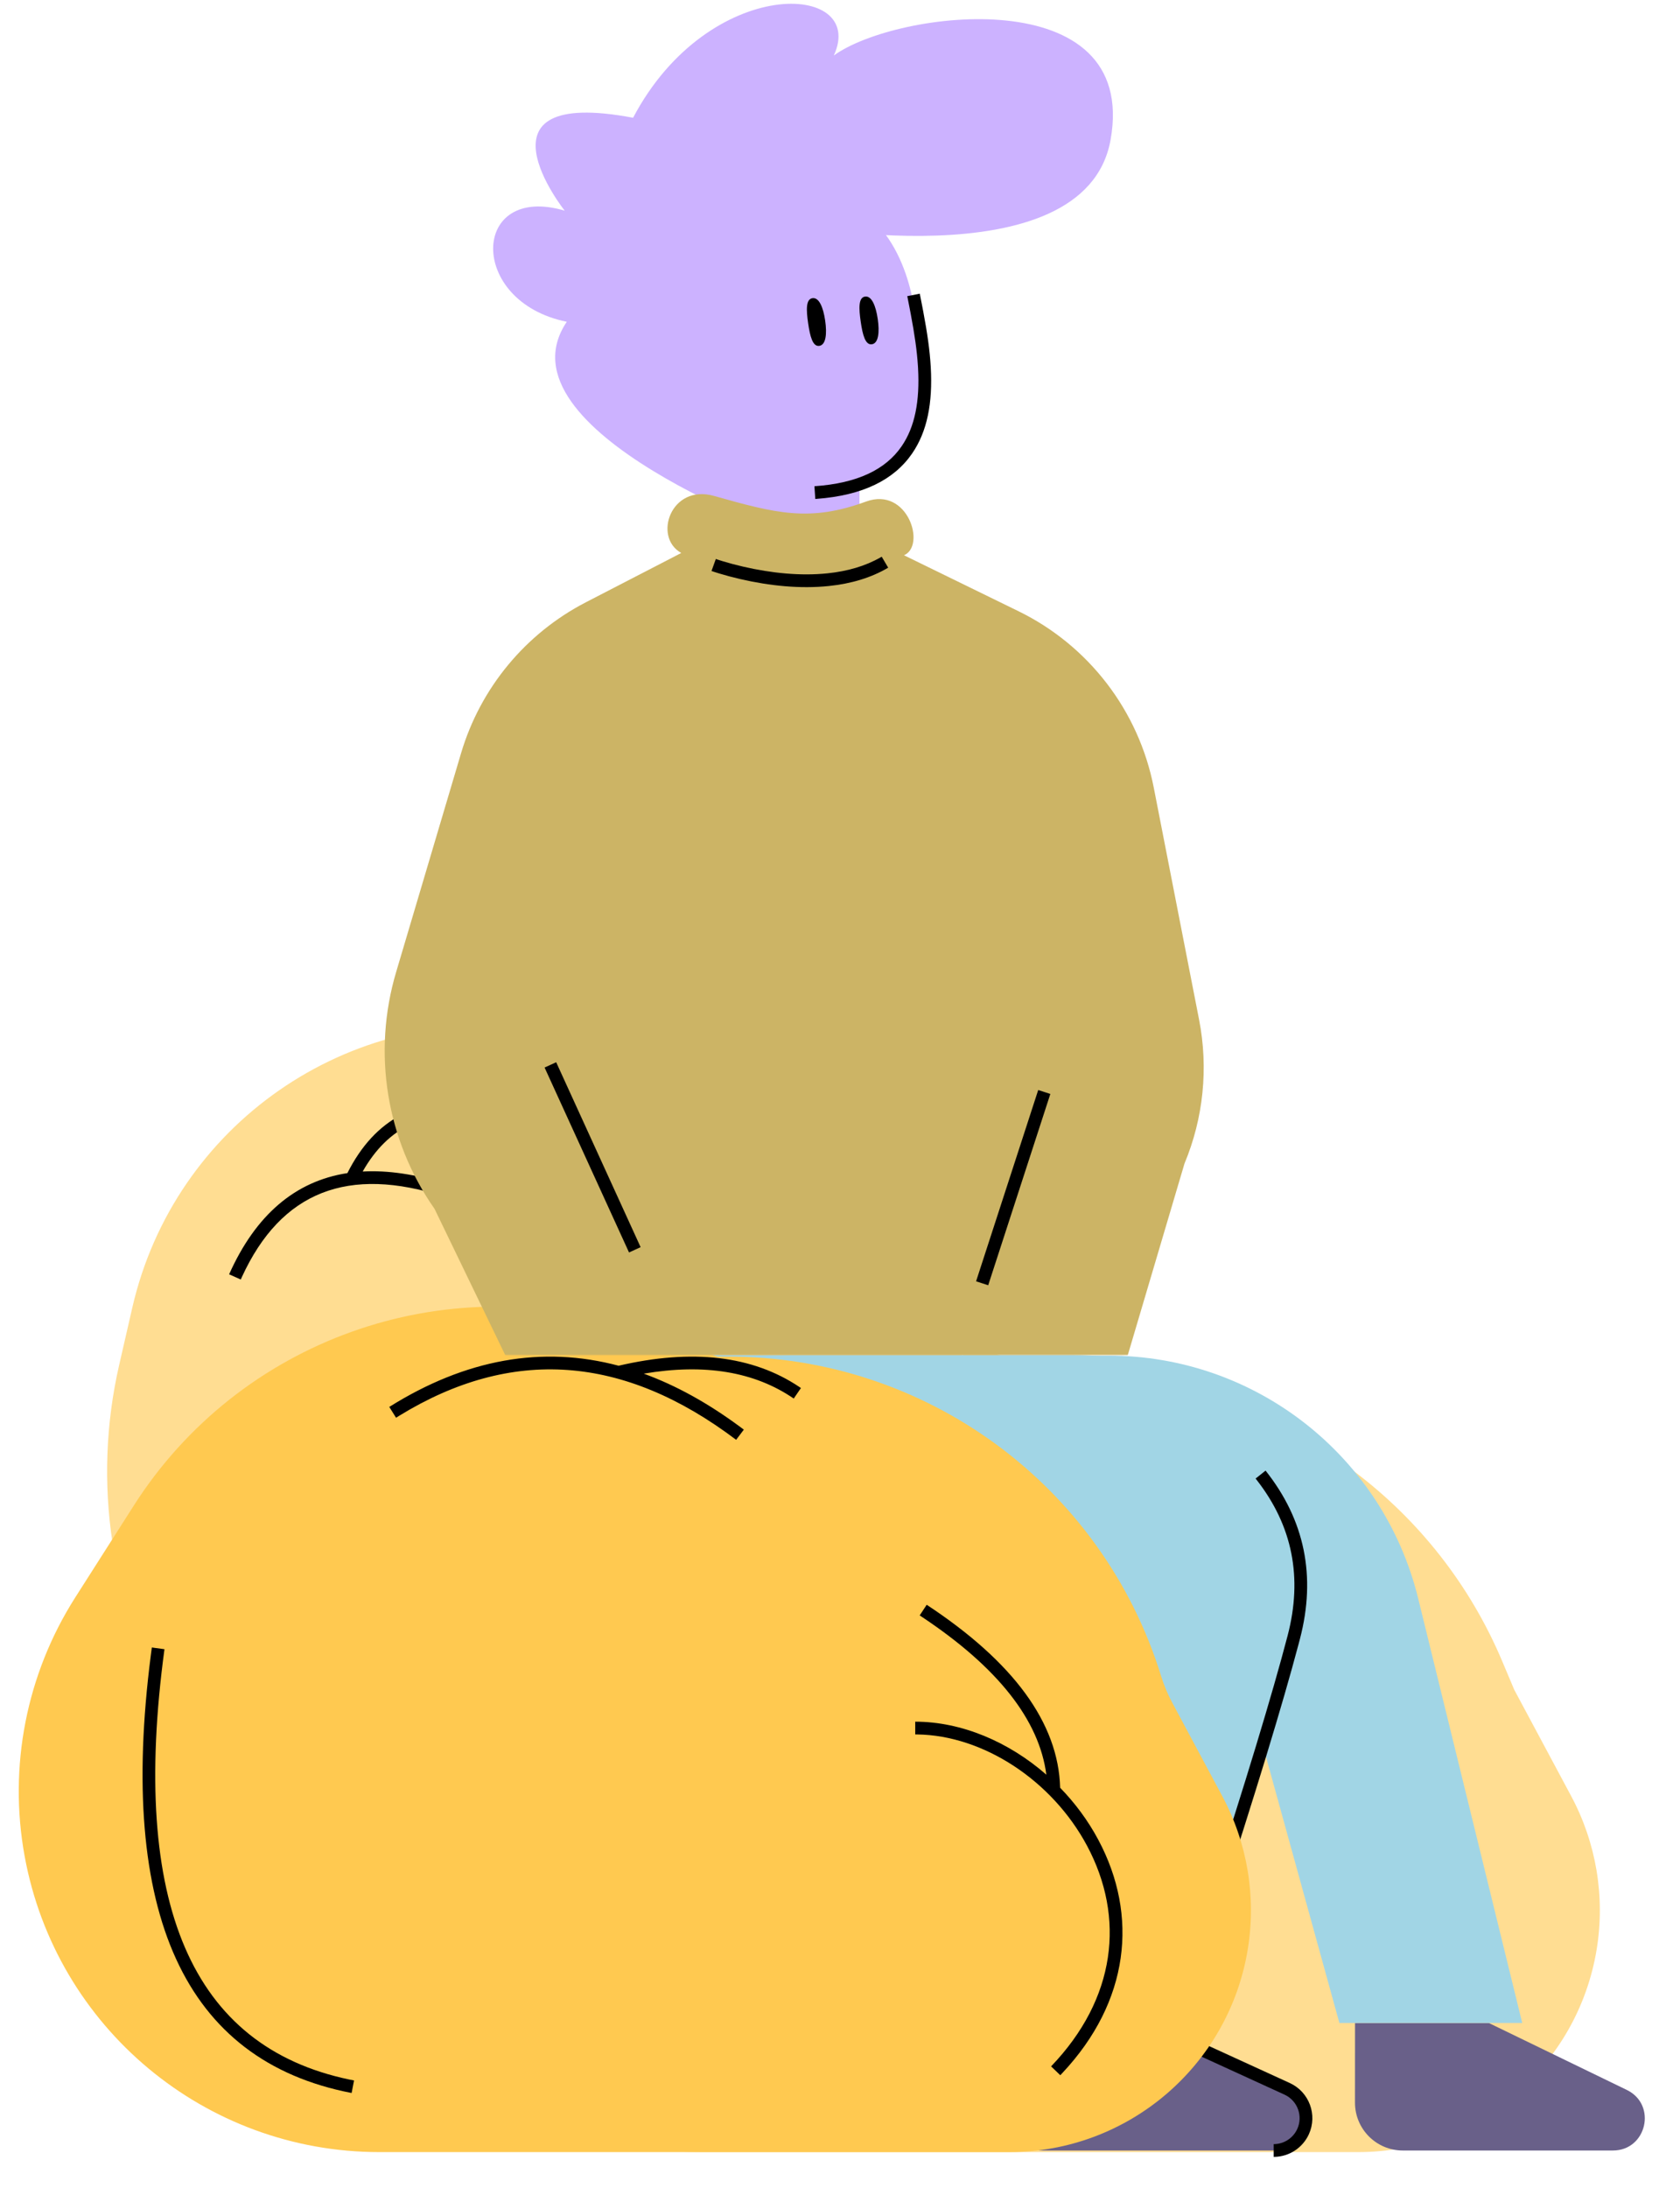 <svg xmlns="http://www.w3.org/2000/svg" xmlns:xlink="http://www.w3.org/1999/xlink" viewBox="161.538 450 1054.487 1372.5" fill="none" width="1054.487px" height="1372.5px"><g id="Master/Character/Sitting"><g id="Chair" transform="translate(100 800) scale(1 1)"><g id="Chair/Puff"><g id="Puff back"><path id="Path 46" fill-rule="evenodd" clip-rule="evenodd" d="M1063.74 872.717C1051.78 946.102 988.391 1000 914.039 1000H502.737C395.808 1000 296.962 943.085 243.281 850.608L169.117 722.843C131.13 657.402 119.413 579.976 136.336 506.225L144.593 470.241C170.902 355.588 280.093 279.752 396.715 295.134L408.116 296.638C476.963 305.719 537.991 345.499 574.088 404.824V404.824C610.654 464.918 672.771 504.914 742.61 513.331L771.878 516.858C875.224 529.314 963.974 596.185 1004.44 692.089L1012 710L1047.73 776.705C1063.47 806.082 1069.1 839.824 1063.74 872.717V872.717Z" fill="#FFDD92"></path><path id="Combined Shape" fill-rule="evenodd" clip-rule="evenodd" d="M289.181 384.895C304.915 384.018 322.298 386.573 341.29 392.571L343.241 393.197L340.759 400.803C279.936 380.955 237.972 397.548 213.391 451.001L212.652 452.632L205.348 449.367C222.014 412.089 246.89 390.891 279.585 385.886C296.873 351.57 324.801 337.08 362.497 342.87L363.646 343.052L362.354 350.947C329.27 345.534 305.137 356.716 289.181 384.895Z" fill="black"></path></g><g id="Legs"><path id="Fill 21" fill-rule="evenodd" clip-rule="evenodd" d="M912.019 968.981C912.008 985.557 925.443 999 942.019 999H1073.91C1095.14 999 1101.74 970.269 1082.63 961.004L996 919H912.05L912.019 968.981Z" fill="#696089"></path><path id="Leg" fill-rule="evenodd" clip-rule="evenodd" d="M951.698 652.747C929.715 563.113 849.252 500.16 756.962 500.388L468 501.101V564.729C468 626.164 517.888 675.965 579.43 675.965H835.169L902.229 919H1017L951.698 652.747Z" fill="#A1D5E5"></path><path id="Leg_2" fill-rule="evenodd" clip-rule="evenodd" d="M830.917 523.337L829.011 522.374C799.91 507.665 767.749 500 735.132 500H380V564.867C380 626.277 429.862 676.059 491.371 676.059H746.975L698.003 919H800.71L886.42 658.506C903.595 606.31 880.012 549.415 830.917 523.337" fill="#A1D5E5"></path><path id="Path 11" d="M855.899 572.512C880.519 603.505 887.735 638.802 877.489 678.011L876.572 681.495C866.663 718.861 849.59 774.852 825.344 849.498L823.804 854.238L816.196 851.762L819.253 842.35C843.406 767.843 860.24 712.379 869.749 675.989C879.267 639.565 872.81 607.15 850.322 578.359L849.635 577.488L855.899 572.512Z" fill="black"></path><path id="Fill 21_2" fill-rule="evenodd" clip-rule="evenodd" d="M686.903 961.366C681.897 980.388 696.245 999 715.915 999H860.432C881.695 999 888.269 970.214 869.115 960.983L782 919H698.05L686.903 961.366Z" fill="#696089"></path></g><g id="Puff Front"><path id="Path 23" d="M802.664 925.363L871.095 956.671C883.281 962.246 888.64 976.644 883.065 988.831C879.174 997.335 870.75 1002.83 861.424 1003L861 1003V995C867.363 995 873.142 991.289 875.79 985.502C879.481 977.435 876.022 967.921 868.067 964.087L867.767 963.946L799.336 932.637L802.664 925.363Z" fill="black"></path><path id="Path 46_2" fill-rule="evenodd" clip-rule="evenodd" d="M844.737 872.717C832.781 946.102 769.391 1000 695.039 1000H299.627C190.364 1000 96.702 921.935 77.018 814.459V814.459C66.722 758.244 78.076 700.216 108.798 652.027L145.46 594.523C211.698 490.627 339.871 444.753 456.991 483.025L512 501L517.285 500.976C642.457 500.396 753.294 581.719 790.306 701.295V701.295C792.098 707.085 794.441 712.69 797.303 718.032L828.735 776.705C844.472 806.082 850.096 839.824 844.737 872.717V872.717Z" fill="#FFC950"></path><path id="Combined Shape_2" fill-rule="evenodd" clip-rule="evenodd" d="M726.965 771.456C725.84 730.826 697.743 692.578 643.2 656.659L638.8 663.341L640.402 664.401C688.01 696.101 713.841 729.064 718.301 763.249C694.656 742.589 665.042 730 636 730V738L637.26 738.009C678.839 738.573 721.968 766.974 743.802 807.763C768.008 852.981 762.032 903.76 721.275 946.23L727.048 951.77L728.333 950.416C770.374 905.662 776.409 851.724 750.855 803.987C744.45 792.022 736.32 781.063 726.965 771.456Z" fill="black"></path><path id="Path 48" d="M156.838 683.465L164.766 684.535C143.198 844.404 181.977 933.76 280.748 954.466L283.759 955.073L282.241 962.927C177.291 942.647 135.393 850.517 156.189 688.399L156.838 683.465Z" fill="black"></path><path id="Combined Shape_3" fill-rule="evenodd" clip-rule="evenodd" d="M449.821 506.717C401.843 493.954 353.784 502.554 305.877 532.556L310.123 539.336L312.26 538.012C382.772 494.822 452.935 499.834 523.589 553.192L528.411 546.808L526.192 545.148C506.028 530.2 485.827 519.046 465.608 511.689C503.848 505.205 535.168 510.453 559.738 527.299L564.262 520.701L563.369 520.095C533.961 500.362 496.034 495.963 449.821 506.717Z" fill="black"></path></g></g></g><g id="Head"><path id="Head_2" fill-rule="evenodd" clip-rule="evenodd" d="M734.493 638.499C743.106 682.758 758.903 756.72 673 762.645C608.349 767.103 595.122 705.336 589 670.645C580 619.645 597 585.645 645 574.645C710.358 559.666 729.339 612.016 734.493 638.499" fill="#CCB2FF"></path><path id="Neck" fill-rule="evenodd" clip-rule="evenodd" d="M701 789V744H627L625 786L561 818.645L598.2 851.967C639.318 888.8 702.503 885.347 739.363 844.253L762.333 818.645L701 789Z" fill="#CCB2FF"></path></g><g id="Hair" transform="translate(404 378) scale(1 1)"><g id="Hair/Pompadour 1"><path id="Hair" fill-rule="evenodd" clip-rule="evenodd" d="M255.98 409.371C255.98 409.371 67.076 342.35 113.291 273.851C50.612 261.183 53.176 186.725 111.969 204.151C111.969 204.151 49.874 126.038 154.909 145.867C202.473 55.737 302.223 60.545 280.899 106.811C320.383 78.211 472.452 59.376 454.631 159.618C438.522 250.24 248.714 211.962 248.714 211.962C248.714 211.962 245.411 276.855 196.526 254.623C235.502 296.483 274.477 388.065 255.98 409.371" fill="#CCB2FF"></path></g></g><g id="Face" transform="translate(593 622) scale(1 1)"><g id="Face/Normal"><path id="Stroke 9" d="M138.007 13.77L145.857 12.23L147.549 20.88L148.018 23.34C150.609 37.065 152.103 47.442 152.719 57.821L152.762 58.562C153.984 80.662 150.61 98.596 141.031 112.508C129.646 129.044 110.034 138.786 81.151 140.928L80.273 140.991L79.727 133.009C106.811 131.157 124.441 122.498 134.442 107.972C142.847 95.764 145.907 79.496 144.774 59.004L144.689 57.579C144.071 47.832 142.628 37.909 140.153 24.804L139.313 20.428L138.007 13.77Z" fill="black"></path><path id="Eye L" fill-rule="evenodd" clip-rule="evenodd" d="M86.472 29.11C87.672 37.37 86.979 44.321 82.81 44.958C78.641 45.594 76.977 39.004 75.777 30.743C74.578 22.483 74.291 15.681 78.467 15.044C82.644 14.405 85.273 20.849 86.472 29.11" fill="black"></path><path id="Eye R" fill-rule="evenodd" clip-rule="evenodd" d="M119.472 28.11C120.672 36.37 119.979 43.321 115.81 43.957C111.641 44.594 109.976 38.003 108.777 29.743C107.578 21.482 107.291 14.682 111.467 14.043C115.644 13.406 118.273 19.849 119.472 28.11" fill="black"></path></g></g><g id="Torso"><mask id="mask0_116_439304e426bcf-1e5b-4785-93d8-e6077a58f537" style="mask-type:alpha" maskUnits="userSpaceOnUse" x="0" y="372" width="1400" height="928" fill="#ffffff"><rect id="Mask" y="372" width="1400" height="928" fill="#ffffff"></rect></mask><g mask="url(#mask0_116_439304e426bcf-1e5b-4785-93d8-e6077a58f537)"><g id="Upper Body" transform="translate(100 660) scale(1 1)"><g id="Upper Body/Sweater"><g id="Group"><g id="Group 2"><path id="Sweater" fill-rule="evenodd" clip-rule="evenodd" d="M457.629 683.667C433.327 701.875 410.263 696.794 396.802 677.574L334.298 548.326C304.002 505.067 295.124 450.339 310.193 399.722L350.935 262.475C363.075 221.576 391.361 187.392 429.265 167.811L489.141 136.88C471.214 126.889 482.66 93.488 509.572 101.06C548.882 112.121 569.699 117.591 605.131 104.624C631.304 95.045 642.959 132.358 628.943 138.316L700.793 173.4C744.867 194.921 776.3 235.862 785.708 283.999L814.169 429.63C820.095 459.959 816.91 491.364 805.012 519.885L764.13 657.893C752.477 685.83 725.612 697.113 693.504 676.736C661.395 656.359 666 640 666 640C666 640 572 684 482 640C482 640 490.777 658.832 457.629 683.667Z" fill="#CCB465"></path><path id="Stroke 17" d="M488.602 653.8L493.402 660.2L429.402 708.2L424.602 701.8L488.602 653.8Z" fill="black"></path><path id="Stroke 19" d="M668.455 653.614L735.96 691.512L732.044 698.488L664.539 660.59L668.455 653.614Z" fill="black"></path></g><path id="Stroke 13" d="M410.636 456.338L463.636 572.338L456.359 575.662L403.359 459.662L410.636 456.338Z" fill="black"></path><path id="Stroke 15" d="M713.195 473.764L720.804 476.236L681.804 596.236L674.195 593.764L713.195 473.764Z" fill="black"></path><path id="Stroke 21" d="M614.962 139.214L619.028 146.104C608.289 152.442 595.742 156.159 581.775 157.606C563.895 159.458 544.853 157.551 526.191 153.25C521.403 152.146 517.01 150.963 513.103 149.778L512.102 149.471C511.293 149.22 510.547 148.981 509.865 148.757L508.444 148.277L508.133 148.167L510.844 140.641L511.338 140.813L512.37 141.159L513.167 141.418C513.857 141.64 514.611 141.875 515.425 142.122C519.164 143.257 523.384 144.393 527.988 145.454C545.861 149.574 564.069 151.397 580.951 149.648C593.549 148.344 604.773 145.073 614.3 139.6L614.962 139.214Z" fill="black"></path></g></g></g></g></g></g></svg>